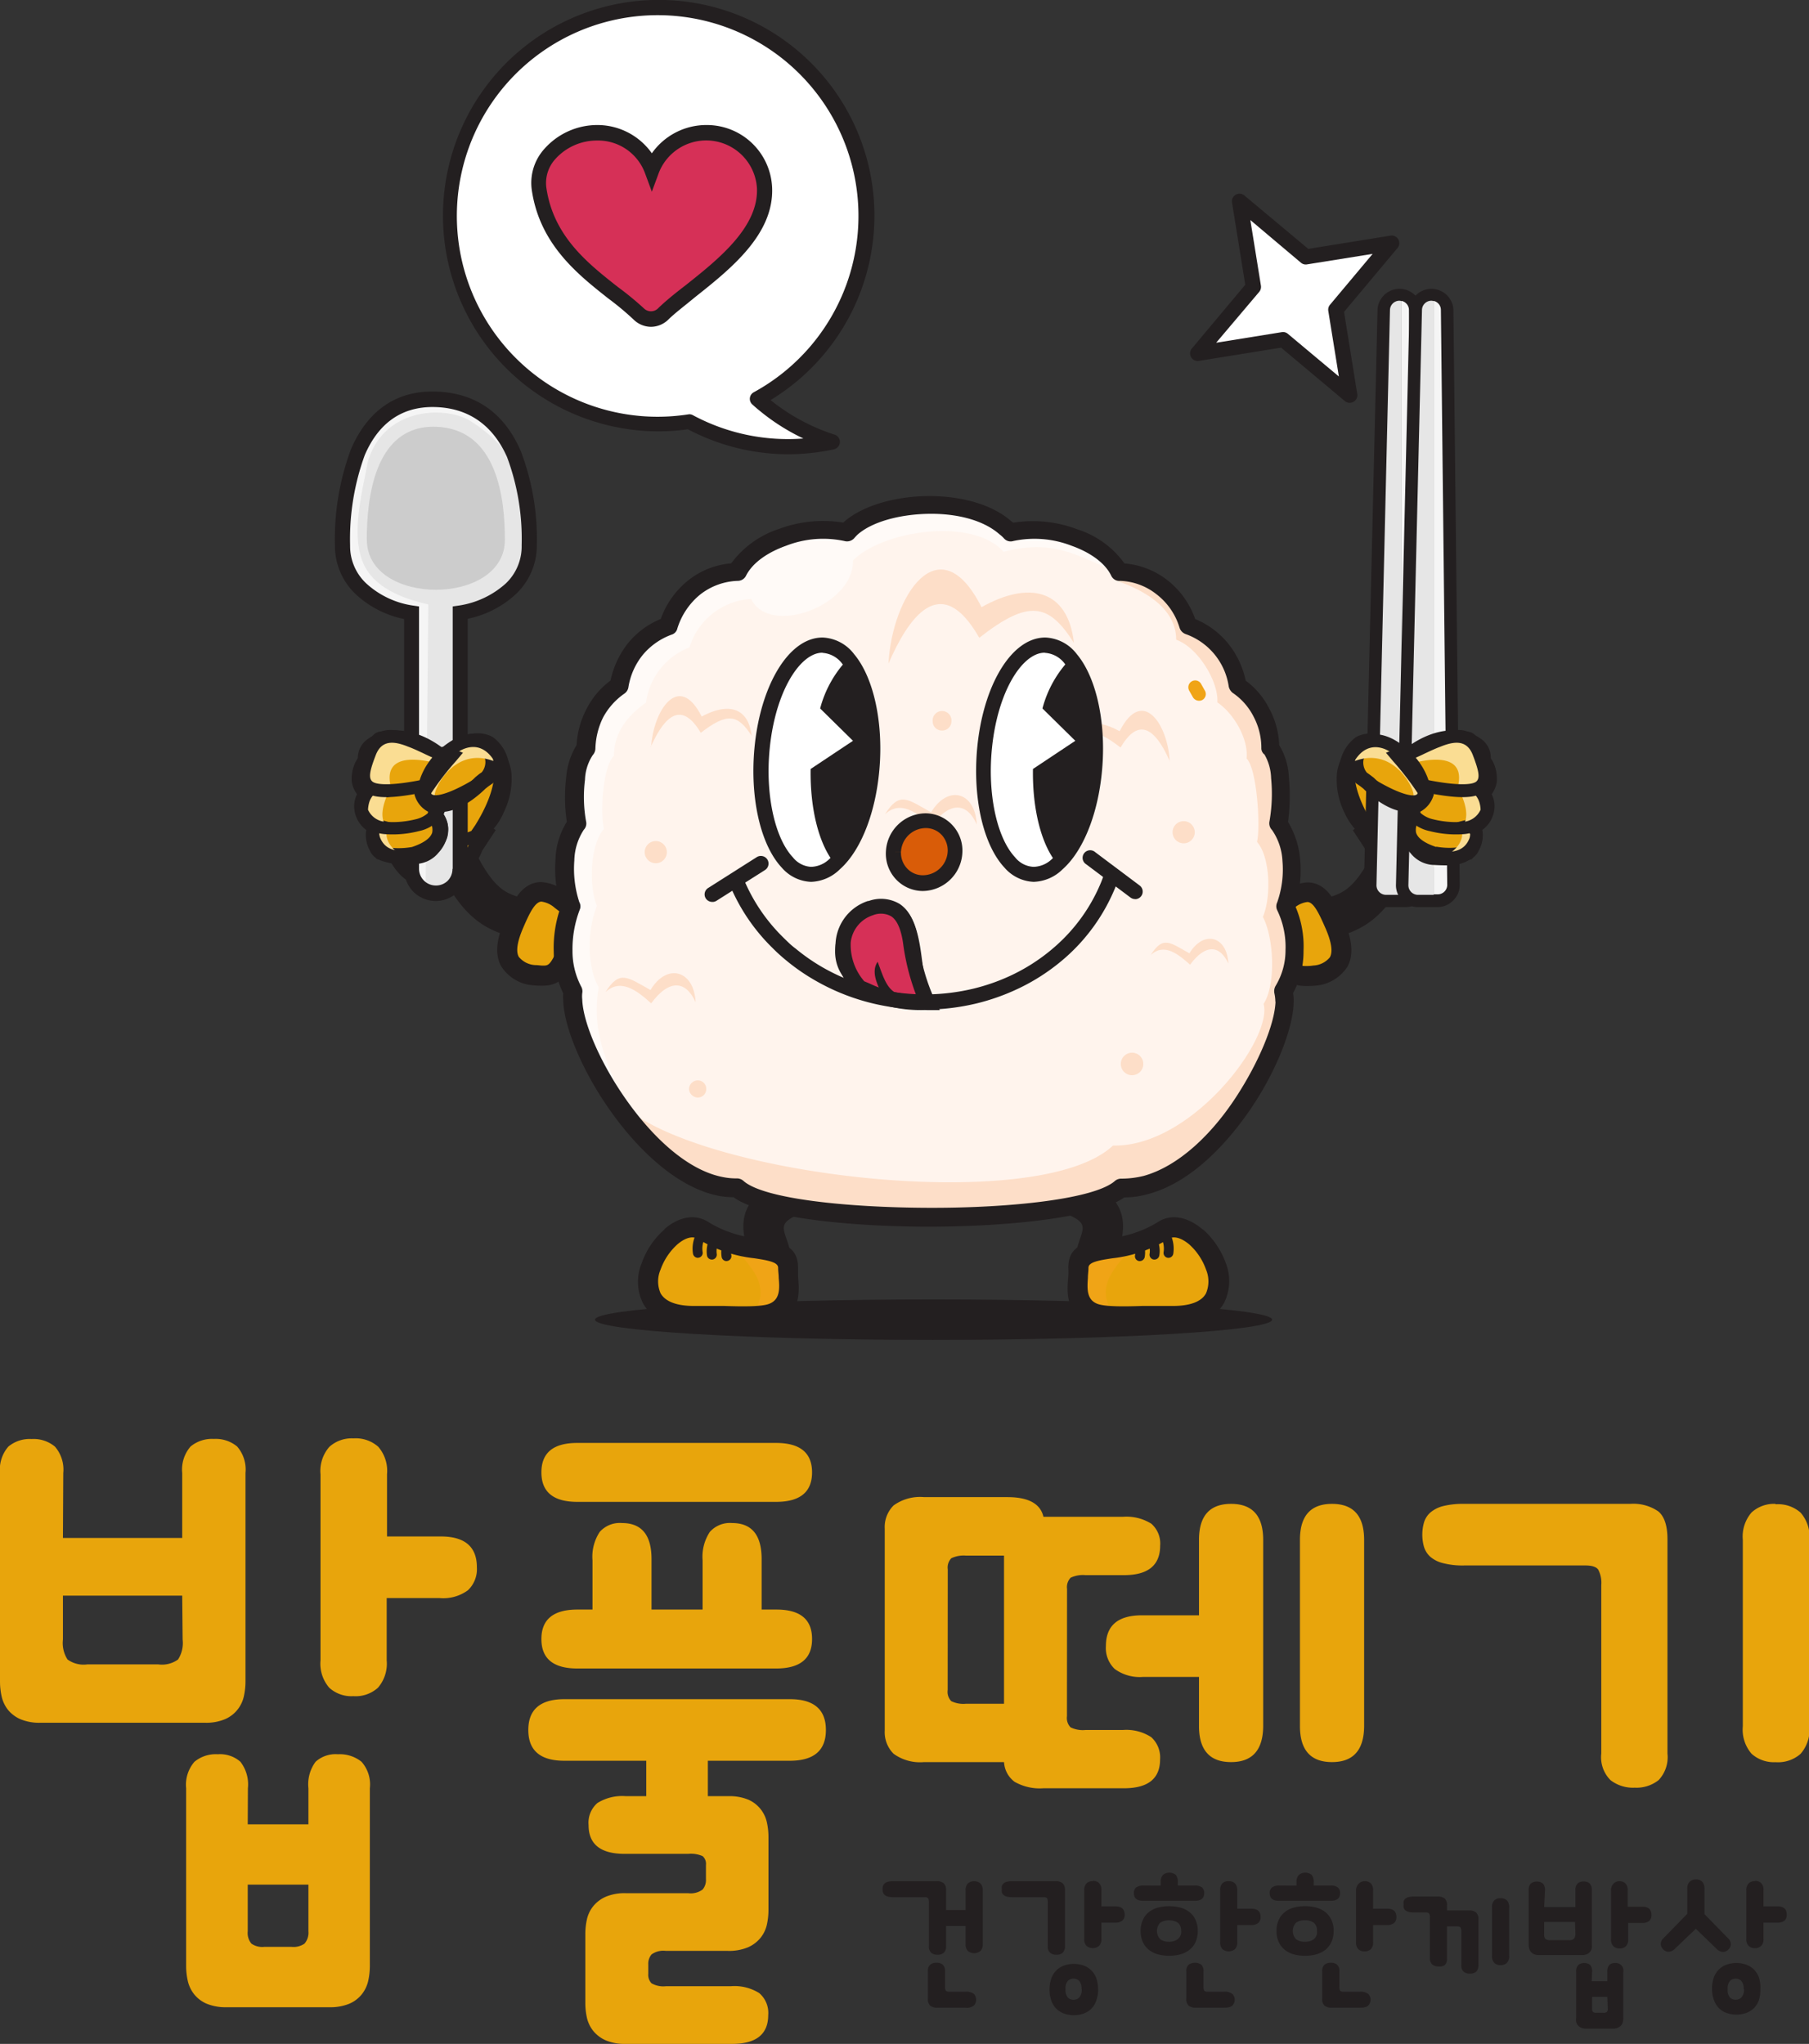 <svg xmlns="http://www.w3.org/2000/svg" viewBox="0 0 217.02 245.22"><rect x="0" y="0" width="217.02" height="245.22" fill="#333333" stroke="none"/><defs><style>.cls-1,.cls-9{fill:#231f20;}.cls-18,.cls-2{fill:#e8a50c;}.cls-10,.cls-11,.cls-12,.cls-13,.cls-14,.cls-2,.cls-5,.cls-6,.cls-7,.cls-8,.cls-9{fill-rule:evenodd;}.cls-3,.cls-6{fill:#e6e6e6;}.cls-4,.cls-7{fill:#f5f5f5;}.cls-5{fill:#fadd93;}.cls-8{fill:#ccc;}.cls-10{fill:#f0a416;}.cls-11{fill:#fff4ed;}.cls-12{fill:#fffaf7;}.cls-13{fill:#fddec8;}.cls-14,.cls-17{fill:#d63057;}.cls-15{fill:#fff;}.cls-16{fill:#d95c08;}</style></defs><g id="&#xB808;&#xC774;&#xC5B4;_2" data-name="&#xB808;&#xC774;&#xC5B4; 2"><g id="&#xB808;&#xC774;&#xC5B4;_1-2" data-name="&#xB808;&#xC774;&#xC5B4; 1"><path class="cls-1" d="M160.31,112.33a2.42,2.42,0,0,1-.73-4.72c1.38-.44,3-.94,5.22-5.5a2.41,2.41,0,1,1,4.32,2.15c-2.64,5.32-5.05,7-8.08,7.95A2.37,2.37,0,0,1,160.31,112.33Z"></path><path class="cls-2" d="M164,99.46s-4.87-7.12-.79-10.3c0,0,2.36-1.4,5,1.9,0,0,2.29-3,7.84-2.44.71.07,1,2.36,1.82,2.58,0,0,2.11,2.5-.43,4.26,0,0,2.47,2-1.18,3.9,0,0,1.47.67-.21,2.89l-1.79.43s-1.47,3-3.36,2.51c0,0-4.76.39-6.16-3.54l-1.21-1.87Z"></path><path class="cls-1" d="M171.32,106.15a2.72,2.72,0,0,1-.49-.05c-1.92.11-5.61-.59-6.9-4l-1.63-2.49.44-.33c-1.2-2-4-7.76-.13-10.8l.1-.06c.11-.07,2.67-1.52,5.55,1.37,1.15-1,3.67-2.44,7.88-2,.88.09,1.26,1,1.6,1.75a5,5,0,0,0,.44.87l.2,0,.19.22a4.47,4.47,0,0,1,1,3.16,3.3,3.3,0,0,1-.87,1.79,2.72,2.72,0,0,1,.44,1.77,3.27,3.27,0,0,1-1.53,2.27,2,2,0,0,1,.08.26,3.56,3.56,0,0,1-.93,2.94l-.19.26-1.71.41C174.19,104.66,172.9,106.15,171.32,106.15Zm-.34-1.88.15,0c.88.23,1.94-1.27,2.31-2l.19-.38,1.88-.45c.46-.69.45-1,.43-1.13a.24.24,0,0,0-.08-.15l-2-.68,2-.94c.91-.47,1.44-1,1.5-1.42s-.48-1-.49-1l-.89-.77,1-.67a1.7,1.7,0,0,0,.84-1.18,2.54,2.54,0,0,0-.48-1.6,3.46,3.46,0,0,1-1.22-1.74,5.43,5.43,0,0,0-.32-.68c-4.77-.39-6.74,2-6.82,2.11l-.71.88-.71-.87c-1.95-2.39-3.55-1.84-3.85-1.71-3.23,2.66,1,9,1.05,9l.48.72-.44.33.81,1.24,0,.1c1.14,3.22,5.06,3,5.22,2.94Z"></path><path class="cls-1" d="M168.65,108.83h-2.38a2.63,2.63,0,0,1-1.89-.8,2.6,2.6,0,0,1-.75-1.9l1.63-69a2.64,2.64,0,0,1,5.27,0l.76,69a2.64,2.64,0,0,1-.77,1.88A2.59,2.59,0,0,1,168.65,108.83Zm-2-3h1.64l-.52-47.6Z"></path><path class="cls-3" d="M167.89,36.08a1.14,1.14,0,0,0-1.14,1.11l-1.62,69a1.15,1.15,0,0,0,1.14,1.17h1.87V36.13A1,1,0,0,0,167.89,36.08Z"></path><path class="cls-4" d="M169.79,106.18l-.76-69a1.13,1.13,0,0,0-.89-1.08v71.2h.51A1.15,1.15,0,0,0,169.79,106.18Z"></path><path class="cls-1" d="M172.48,108.83H170.1a2.67,2.67,0,0,1-1.89-.8,2.59,2.59,0,0,1-.74-1.9l1.62-69a2.64,2.64,0,0,1,5.27,0l.76,69a2.59,2.59,0,0,1-.76,1.88A2.62,2.62,0,0,1,172.48,108.83Zm-2-3h1.65l-.53-47.6Z"></path><path class="cls-3" d="M171.73,36.08a1.13,1.13,0,0,0-1.14,1.11l-1.63,69a1.15,1.15,0,0,0,1.14,1.17H172V36.13A1.23,1.23,0,0,0,171.73,36.08Z"></path><path class="cls-4" d="M173.62,106.18l-.76-69a1.11,1.11,0,0,0-.88-1.08v71.2h.5A1.14,1.14,0,0,0,173.62,106.18Z"></path><path class="cls-2" d="M154.51,108c3.22-2.39,4.36,0,5.58,2.79s1.54,5.55-2.43,6.23c-2.25.25-2.79-.07-4-2.94s-2.4-3.64.86-6.08Z"></path><path class="cls-1" d="M156.72,118c-2.06,0-2.8-1-3.9-3.55-.17-.38-.34-.72-.5-1.06-1.12-2.28-1.59-3.69,1.65-6.1h0a4.22,4.22,0,0,1,3.6-1.07c1.73.47,2.6,2.47,3.36,4.23.64,1.48,1.39,3.63.47,5.34a4.65,4.65,0,0,1-3.59,2.14h-.05A10.26,10.26,0,0,1,156.72,118Zm-1.67-9.26c-2.18,1.64-2,2-1.1,3.85.16.34.35.72.53,1.14,1.11,2.6,1.34,2.59,3.05,2.4a3,3,0,0,0,2.27-1.21c.41-.76.23-2-.54-3.75-.57-1.33-1.28-3-2.16-3.2C156.61,107.83,155.92,108.1,155.05,108.74Z"></path><path class="cls-1" d="M156.65,118.3c-2.34,0-3.14-1.48-4.1-3.74l-.49-1c-1.15-2.36-1.61-4,1.73-6.47a5.23,5.23,0,0,1,3.05-1.22c2.41,0,3.49,2.49,4.35,4.5.67,1.53,1.45,3.77.47,5.59a5,5,0,0,1-3.8,2.29A10.28,10.28,0,0,1,156.65,118.3Zm.19-10.08a2.94,2.94,0,0,0-1.61.75c-2,1.49-1.92,1.65-1,3.5q.25.51.54,1.14c1,2.29,1.22,2.29,1.9,2.29.25,0,.54,0,.88-.06a2.71,2.71,0,0,0,2-1c.36-.67.18-1.85-.55-3.51S157.61,108.22,156.84,108.22Z"></path><path class="cls-2" d="M164.17,94s4.62,4.76,6.91,1.29c0,0-.15-3.65-6.34-6.08,0,0-3.61,1-1.43,4.15l.47.32Z"></path><path class="cls-1" d="M168.88,97.42c-2.45,0-4.9-2.36-5.32-2.8l-.33-.26-.57-.4-.1-.14a3.6,3.6,0,0,1-.68-3.36,4,4,0,0,1,2.63-2.18l.29-.08.28.11c6.66,2.62,6.9,6.72,6.9,6.9l0,.29-.16.24a3.5,3.5,0,0,1-2.62,1.66Zm-4.06-4.1c.67.68,2.72,2.42,4.23,2.27a1.56,1.56,0,0,0,1.07-.58c-.18-.79-1.09-3.1-5.4-4.88a2,2,0,0,0-1.14,1,1.92,1.92,0,0,0,.39,1.56l.38.27Z"></path><path class="cls-5" d="M169,96.49a2.53,2.53,0,0,0,2-1.25s-.15-3.65-6.34-6.08c0,0-2,.53-2.11,2.14,4.87-1.82,7.3,3.73,7,4.16s-1,.64-.6,1Z"></path><path class="cls-2" d="M167.78,90.7s3.26,3.75,3.3,4.54c0,0-.58,1.65-1.79,1.4l.25,1.21s-2.51,3,2.54,4.65c0,0,3.9.72,4.51-.85,0,0,.89-1.62,0-2.47a2.56,2.56,0,0,0,1.75-2.26s.11-1.64-1-1.86c0,0,2.47-1.18.53-3.86.68-1.72-3.57-4.69-8.83-.58l-.72-.14Z"></path><path class="cls-1" d="M173.92,103.58a12.65,12.65,0,0,1-2-.18l-.11,0c-2.06-.68-3.3-1.68-3.68-3a3.5,3.5,0,0,1,.45-2.72l-.45-2.19,1.35.28c.25,0,.49-.3.63-.56a34.06,34.06,0,0,0-3-3.9l-.84-1,2-.79.58.11c3.53-2.59,6.94-2.39,8.79-1A2.72,2.72,0,0,1,178.84,91a3.55,3.55,0,0,1,.59,2.82,3,3,0,0,1-.63,1.2,3.19,3.19,0,0,1,.48,2v0a3.54,3.54,0,0,1-1.45,2.55,3.78,3.78,0,0,1-.42,2.46C176.88,103.29,175.28,103.58,173.92,103.58Zm-1.62-2c1.58.28,3.27.13,3.44-.3l0-.11c.19-.35.44-1.14.19-1.39l-1.13-1.13,1.55-.39a1.67,1.67,0,0,0,1.07-1.45c0-.26-.06-.85-.3-.9l-2.74-.51,2.51-1.2h0a1.52,1.52,0,0,0,.73-.87,2.19,2.19,0,0,0-.53-1.64l-.29-.4.18-.47c0-.1-.07-.43-.52-.76-1-.76-3.61-1.35-6.91,1.24l0,0C171.94,94.28,172,95,172,95.2v.17l-.06.17a3.29,3.29,0,0,1-1.56,1.85l.14.71-.28.33a1.86,1.86,0,0,0-.36,1.46C170.07,100.56,170.91,101.16,172.3,101.62Z"></path><path class="cls-5" d="M173.44,102.65c1.18.07,2.79,0,3.15-1,0,0,.89-1.62,0-2.47a2.56,2.56,0,0,0,1.75-2.26s.11-1.64-1-1.86c0,0,2.47-1.18.53-3.86.68-1.72-3.57-4.69-8.83-.58l-.72-.14-.29.11.69.86.28.25s7.23-2.4,5.87,2.79c0,0,2,3.33.43,4.76.32.86.14,2.36-1.86,3.4Z"></path><path class="cls-1" d="M177.44,99a.79.79,0,0,0-1.07,0,.8.8,0,0,0,0,1.07h0s0,0,0,0a1.87,1.87,0,0,1-.07.47c-.68,1.82-2.36,1.75-4.3,1.65h-.07a2.25,2.25,0,0,1-1.53-.86,2.55,2.55,0,0,1-.58-.93,1.92,1.92,0,0,1-.18-.93,1.35,1.35,0,0,1,.47-1,.77.77,0,0,0,.07-1,.74.74,0,0,0-1.07-.07,2.88,2.88,0,0,0-1,2.08,4.23,4.23,0,0,0,1.15,2.93,3.7,3.7,0,0,0,2.61,1.36h.07c2.54.14,4.76.21,5.8-2.65a4,4,0,0,0,.14-1,1.8,1.8,0,0,0-.36-1Zm-1.1,1.07h0s0,0,0,0Z"></path><path class="cls-1" d="M168.28,91.52A24.8,24.8,0,0,0,171,90.37c.61-.28,1.22-.57,1.79-.78,1.68-.68,3.19-.86,3.9,1s.93,2.82.36,3.22-2.61.43-6.08-.29L170.65,95c3.93.82,6.15.86,7.26.07,1.32-.93,1.14-2.57.18-5-1.18-3-3.4-2.82-5.83-1.89-.61.25-1.26.57-1.9.85a20.32,20.32,0,0,1-2.54,1Z"></path><path class="cls-1" d="M177.73,94a.78.78,0,0,0-1.07.15.75.75,0,0,0,.18,1.07,2.53,2.53,0,0,1,.6.93,3.39,3.39,0,0,1,.18,1,2.5,2.5,0,0,1-2.18,1.46,11.5,11.5,0,0,1-3.54-.32,3.37,3.37,0,0,1-1.43-.71,2.73,2.73,0,0,1-.79-1.18.75.75,0,0,0-1-.47.71.71,0,0,0-.47.93,3.73,3.73,0,0,0,1.25,1.86,4.67,4.67,0,0,0,2.08,1,12.7,12.7,0,0,0,4,.36,3.92,3.92,0,0,0,3.43-2.47c0-.07,0-.11,0-.18a3.4,3.4,0,0,0-.25-1.9A3.57,3.57,0,0,0,177.73,94Z"></path><path class="cls-1" d="M170.68,92.09a9.25,9.25,0,0,0-3.54-3.4c-2.15-1.11-4.58-.89-6.26,2.4a5.22,5.22,0,0,0-.5,1.79,9,9,0,0,0,.89,4.58,8,8,0,0,0,2.24,2.93,8.21,8.21,0,0,1,.28-.88,2.35,2.35,0,0,1,.3-.64,6.86,6.86,0,0,1-1.46-2.06,7.79,7.79,0,0,1-.75-3.79,4.25,4.25,0,0,1,.36-1.25c1.14-2.29,2.79-2.47,4.22-1.75a7.58,7.58,0,0,1,2.9,2.86c.61,1,.93,1.93.68,2.36s-1.93.25-5.48-1.93a.74.74,0,0,0-1,.25.76.76,0,0,0,.25,1c4.47,2.79,6.76,2.68,7.51,1.43C171.9,95.1,171.54,93.56,170.68,92.09Z"></path><path class="cls-1" d="M61.47,112.33a2.42,2.42,0,0,0,.73-4.72c-1.39-.44-3-.94-5.22-5.5a2.42,2.42,0,1,0-4.33,2.15c2.64,5.32,5.05,7,8.09,7.95A2.33,2.33,0,0,0,61.47,112.33Z"></path><path class="cls-2" d="M57.82,99.46s4.86-7.12.79-10.3c0,0-2.36-1.4-5,1.9,0,0-2.29-3-7.83-2.44-.72.07-1,2.36-1.83,2.58,0,0-2.11,2.5.43,4.26,0,0-2.47,2,1.18,3.9,0,0-1.46.67.22,2.89l1.79.43s1.46,3,3.36,2.51c0,0,4.76.39,6.15-3.54l1.22-1.87Z"></path><path class="cls-1" d="M50.45,106.15c-1.58,0-2.87-1.49-3.54-2.68l-1.71-.41-.2-.26a3.51,3.51,0,0,1-.92-2.94,2,2,0,0,1,.08-.26,3.29,3.29,0,0,1-1.54-2.27,2.72,2.72,0,0,1,.44-1.77,3.35,3.35,0,0,1-.86-1.79,4.43,4.43,0,0,1,1-3.16l.18-.22.2,0a4.39,4.39,0,0,0,.44-.87c.34-.78.72-1.66,1.61-1.75a10.4,10.4,0,0,1,7.88,2c2.88-2.89,5.43-1.44,5.55-1.37l.1.06c3.89,3,1.06,8.76-.14,10.8l.45.33-1.63,2.49c-1.29,3.45-5,4.15-6.9,4A2.83,2.83,0,0,1,50.45,106.15Zm-4.18-4.7,1.87.45.19.38c.38.76,1.43,2.26,2.32,2l.15,0H51c.17,0,4.09.28,5.23-2.94l0-.1L57,100l-.44-.33.49-.72c0-.06,4.28-6.38,1-9-.26-.12-1.88-.71-3.84,1.71l-.73.89-.7-.91c-.07-.1-2-2.49-6.82-2.1a7.35,7.35,0,0,0-.32.68,3.5,3.5,0,0,1-1.21,1.74,2.56,2.56,0,0,0-.49,1.6,1.75,1.75,0,0,0,.85,1.18l1,.68-.93.77h0s-.54.48-.48,1,.58,1,1.49,1.42l1.94,1-2,.64a.4.4,0,0,0-.08.15C45.82,100.41,45.8,100.76,46.27,101.45Z"></path><path class="cls-1" d="M56.35,100.54a.76.76,0,0,1,.61-.86.77.77,0,0,1,.9.61,4.25,4.25,0,0,1-2.08,4.25,8.62,8.62,0,0,1-1.72.86,7.46,7.46,0,0,1-2.21.39,4.74,4.74,0,0,1-2.87-1,3.85,3.85,0,0,1-1.61-2.25.73.73,0,0,1,.58-.9.71.71,0,0,1,.89.57,2.51,2.51,0,0,0,1,1.36,3.14,3.14,0,0,0,1.86.68,6.58,6.58,0,0,0,1.82-.32,7.25,7.25,0,0,0,1.43-.71,2.73,2.73,0,0,0,1.36-2.72Z"></path><path class="cls-6" d="M55.21,73.52v30.7a3,3,0,0,1-2.94,2.94h0a2.94,2.94,0,0,1-2.89-2.94V73.52c-4.48-.82-8.27-3.5-8.27-8.08,0-6.19,1.18-17.82,11.2-17.5s11.16,11.31,11.16,17.5c0,4.58-3.79,7.26-8.26,8.08Z"></path><path class="cls-7" d="M51.06,106.87a2.91,2.91,0,0,1-1.68-2.65V73.52c-4.48-.82-8.27-3.5-8.27-8.08,0-6.19,1.18-17.82,11.2-17.5,6.19.18,7.66,2.54,10.27,9.23a16.68,16.68,0,0,0-6.51-6.87C53,48.73,46,49,44.12,55.42c-.68,3.68-1.86,8-.79,11.48.75,2.47,3,4.48,8.05,5.62Z"></path><path class="cls-2" d="M67.26,108c-3.21-2.39-4.36,0-5.58,2.79s-1.53,5.55,2.44,6.23c2.25.25,2.79-.07,4-2.94s2.4-3.64-.86-6.08Z"></path><path class="cls-1" d="M65.06,118a10.08,10.08,0,0,1-1-.07H64a4.63,4.63,0,0,1-3.58-2.14c-.93-1.71-.17-3.86.47-5.34.76-1.76,1.62-3.76,3.35-4.23,1.07-.29,2.25.07,3.61,1.07h0c3.23,2.41,2.76,3.82,1.65,6.1-.16.34-.33.68-.51,1.07C67.86,117,67.11,118,65.06,118Zm-.82-1.87c1.72.19,2,.2,3.05-2.39.19-.43.37-.81.54-1.15.91-1.88,1.08-2.21-1.11-3.85-.87-.64-1.56-.91-2-.77-.88.23-1.58,1.87-2.15,3.19-.78,1.78-1,3-.54,3.76A3,3,0,0,0,64.24,116.13Z"></path><path class="cls-1" d="M63.91,118.21a4.94,4.94,0,0,1-3.79-2.29c-1-1.82-.2-4.06.46-5.59.87-2,1.94-4.5,4.36-4.5a5.2,5.2,0,0,1,3,1.22c3.34,2.5,2.89,4.11,1.74,6.47-.16.32-.33.67-.49,1-1,2.26-1.76,3.74-4.1,3.74A10.43,10.43,0,0,1,63.91,118.21Zm-1.13-6.93c-.72,1.66-.91,2.84-.55,3.51a2.73,2.73,0,0,0,2,1c.33,0,.62.06.88.06.67,0,.92,0,1.9-2.29.18-.42.37-.8.54-1.14.9-1.85,1-2-1-3.5a3,3,0,0,0-1.61-.75C64.16,108.22,63.5,109.61,62.78,111.28Z"></path><path class="cls-1" d="M56.1,74.24a12,12,0,0,0,5.83-3,8,8,0,0,0,2.47-5.83,29.5,29.5,0,0,0-1.93-11.31c-1.68-3.86-4.72-6.94-10.16-7.12S43.79,50,42.11,53.88a30.93,30.93,0,0,0-1.93,11.56,8,8,0,0,0,2.47,5.83,12.06,12.06,0,0,0,5.83,3v30a3.92,3.92,0,0,0,1.11,2.72,3.82,3.82,0,0,0,2.68,1.11h0A3.83,3.83,0,0,0,55,106.94a3.92,3.92,0,0,0,1.11-2.72v-30Zm-1.82,30a2,2,0,0,1-.57,1.43,2,2,0,0,1-1.44.57h0a2,2,0,0,1-1.39-.57,2,2,0,0,1-.61-1.43h0l0-31.48-.75-.11A10.56,10.56,0,0,1,43.94,70,6.13,6.13,0,0,1,42,65.44,29.46,29.46,0,0,1,43.76,54.6c1.43-3.33,4-5.91,8.51-5.76s7.12,2.75,8.56,6a28.1,28.1,0,0,1,1.75,10.59A6.11,6.11,0,0,1,60.68,70a10.78,10.78,0,0,1-5.62,2.65l-.75.11,0,31.48Z"></path><path class="cls-8" d="M44,64.76c0-4.8.86-13.81,8.3-13.56S60.57,60,60.57,64.76c0,8-16.56,8-16.56,0Z"></path><path class="cls-2" d="M57.61,94S53,98.71,50.7,95.24c0,0,.14-3.65,6.33-6.08,0,0,3.62,1,1.43,4.15l-.46.32Z"></path><path class="cls-1" d="M52.9,97.42l-.34,0a3.48,3.48,0,0,1-2.62-1.66l-.16-.24v-.29c0-.18.25-4.28,6.91-6.9L57,88.2l.29.08a4.06,4.06,0,0,1,2.63,2.18,3.58,3.58,0,0,1-.69,3.36l-.09.14-.57.4-.33.26C57.79,95.06,55.35,97.42,52.9,97.42ZM51.65,95a1.58,1.58,0,0,0,1.07.58c1.52.14,3.57-1.59,4.24-2.27l.07-.07.45-.37.32-.22a1.93,1.93,0,0,0,.4-1.56,2,2,0,0,0-1.14-1C52.76,91.91,51.85,94.21,51.65,95Z"></path><path class="cls-5" d="M52.74,96.49a2.51,2.51,0,0,1-2-1.25s.14-3.65,6.33-6.08c0,0,2,.53,2.11,2.14-4.86-1.82-7.29,3.73-7,4.16s1,.64.61,1Z"></path><path class="cls-2" d="M54,90.7s-3.25,3.75-3.29,4.54c0,0,.57,1.65,1.79,1.4l-.25,1.21s2.5,3-2.54,4.65c0,0-3.9.72-4.51-.85,0,0-.89-1.62,0-2.47a2.57,2.57,0,0,1-1.75-2.26s-.11-1.64,1-1.86c0,0-2.47-1.18-.54-3.86-.68-1.72,3.58-4.69,8.84-.58l.71-.14Z"></path><path class="cls-1" d="M47.86,103.58c-1.36,0-3-.29-3.49-1.54a3.78,3.78,0,0,1-.43-2.46A3.56,3.56,0,0,1,42.5,97v0A3.19,3.19,0,0,1,43,95a3,3,0,0,1-.63-1.2A3.63,3.63,0,0,1,42.93,91a2.74,2.74,0,0,1,1.25-2.37c1.85-1.38,5.25-1.58,8.78,1l.58-.11,2,.79-.84,1a32.92,32.92,0,0,0-3,3.9c.14.26.38.61.63.56l1.34-.28-.44,2.19a3.5,3.5,0,0,1,.44,2.72c-.38,1.31-1.61,2.31-3.67,3l-.12,0A12.36,12.36,0,0,1,47.86,103.58Zm-3.55-6.73a1.65,1.65,0,0,0,1.08,1.45l1.55.4L45.8,99.82c-.26.25,0,1,.19,1.39l0,.11c.16.43,1.85.58,3.44.3,1.38-.46,2.22-1.06,2.42-1.73a1.82,1.82,0,0,0-.36-1.46l-.27-.34.14-.7a3.28,3.28,0,0,1-1.57-1.85l-.06-.17V95.2c0-.24,0-.92,2.44-3.82l0,0c-3.31-2.59-5.9-2-6.91-1.24-.45.33-.56.66-.52.76l.18.47-.29.4a2.23,2.23,0,0,0-.54,1.65,1.61,1.61,0,0,0,.73.86l2.51,1.2L44.61,96C44.37,96,44.3,96.58,44.31,96.85Z"></path><path class="cls-5" d="M48.34,102.65c-1.18.07-2.79,0-3.15-1,0,0-.89-1.62,0-2.47a2.57,2.57,0,0,1-1.75-2.26s-.11-1.64,1-1.86c0,0-2.47-1.18-.54-3.86-.68-1.72,3.58-4.69,8.84-.58l.71-.14.29.11-.68.86-.29.25s-7.22-2.4-5.86,2.79c0,0-2,3.33-.43,4.76-.32.86-.14,2.36,1.86,3.4Z"></path><path class="cls-1" d="M44.33,99a2,2,0,0,0-.36,1,4,4,0,0,0,.15,1c1,2.86,3.25,2.79,5.79,2.65H50a3.7,3.7,0,0,0,2.62-1.36,4.28,4.28,0,0,0,1.14-2.93,2.87,2.87,0,0,0-1-2.08.74.74,0,0,0-1.07.07.77.77,0,0,0,.07,1,1.34,1.34,0,0,1,.46,1,1.72,1.72,0,0,1-.18.93,2.52,2.52,0,0,1-.57.93,2.29,2.29,0,0,1-1.54.86h-.07c-1.93.1-3.61.17-4.29-1.65a1.5,1.5,0,0,1-.07-.47s0,0,0,0h0a.81.81,0,0,0,0-1.07.79.79,0,0,0-1.07,0ZM45.44,100s-.07,0,0,0Z"></path><path class="cls-1" d="M53.49,91.52a25.65,25.65,0,0,1-2.72-1.15c-.61-.28-1.21-.57-1.79-.78-1.68-.68-3.18-.86-3.9,1s-.93,2.82-.35,3.22,2.61.43,6.08-.29L51.13,95c-3.94.82-6.16.86-7.26.07-1.33-.93-1.15-2.57-.18-5,1.18-3,3.4-2.82,5.83-1.89.61.25,1.25.57,1.9.85a19.15,19.15,0,0,0,2.54,1Z"></path><path class="cls-1" d="M44.05,94a.78.78,0,0,1,1.07.15.75.75,0,0,1-.18,1.07,2.53,2.53,0,0,0-.61.93,3.72,3.72,0,0,0-.18,1,2.5,2.5,0,0,0,2.19,1.46,11.52,11.52,0,0,0,3.54-.32,3.37,3.37,0,0,0,1.43-.71,2.63,2.63,0,0,0,.78-1.18.77.77,0,0,1,1-.47.72.72,0,0,1,.47.93,3.81,3.81,0,0,1-1.26,1.86,4.59,4.59,0,0,1-2.07,1,12.7,12.7,0,0,1-4,.36,3.93,3.93,0,0,1-3.44-2.47c0-.07,0-.11,0-.18a3.4,3.4,0,0,1,.26-1.9A3.57,3.57,0,0,1,44.05,94Z"></path><path class="cls-1" d="M55.6,101.5a.75.75,0,0,1-.14-1.5,3.58,3.58,0,0,0,1.18-.36,5.91,5.91,0,0,0,2.5-2.83A7.68,7.68,0,0,0,59.89,93a4.25,4.25,0,0,0-.35-1.25c-1.15-2.29-2.79-2.47-4.22-1.75a7.58,7.58,0,0,0-2.9,2.86c-.61,1-.93,1.93-.68,2.36s1.93.25,5.47-1.93a.75.75,0,0,1,1,.25.77.77,0,0,1-.25,1c-4.47,2.79-6.76,2.68-7.52,1.43-.6-.93-.24-2.47.61-3.94a9.28,9.28,0,0,1,3.55-3.4c2.14-1.11,4.58-.89,6.26,2.4a5.22,5.22,0,0,1,.5,1.79,9,9,0,0,1-.9,4.58A7.34,7.34,0,0,1,57.32,101a5.59,5.59,0,0,1-1.72.5Z"></path><path class="cls-9" d="M112,160.76c22.36,0,40.61-1.11,40.61-2.43S134.31,155.9,112,155.9,71.38,157,71.38,158.33s18.21,2.43,40.57,2.43Z"></path><path class="cls-1" d="M132.06,156.27a2.39,2.39,0,0,1-1.9-.92c-2-2.54-1.13-5.14-.6-6.7.6-1.76.76-2.24-3.25-3.6a2.41,2.41,0,0,1,1.55-4.57c7.54,2.56,7.47,6.19,6.27,9.72-.51,1.52-.49,1.77-.18,2.16a2.42,2.42,0,0,1-1.89,3.91Z"></path><path class="cls-2" d="M139.46,147.7c4.37-3,12.24,10.49.83,10.16-2.87-.07-7.34.36-9.06-.32-2.68-1-1.86-3.5-1.86-5.44,0-3.18,5.73-1.39,10.09-4.4Z"></path><path class="cls-1" d="M134.88,158.84a12.12,12.12,0,0,1-4-.45c-2.81-1-2.62-3.56-2.49-5.22,0-.38.05-.74.05-1.07,0-2.49,2.37-2.87,4.67-3.24A13.76,13.76,0,0,0,139,147h0c1.38-1,3.14-.77,4.81.51,2.24,1.72,4.05,5.29,3.07,8.06-.55,1.55-2.14,3.37-6.57,3.24-.85,0-1.86,0-2.92,0C136.49,158.82,135.67,158.84,134.88,158.84Zm6-10.66a1.56,1.56,0,0,0-.88.27h0a15.26,15.26,0,0,1-6.57,2.2c-2.46.4-3.13.63-3.13,1.45,0,.4,0,.81-.06,1.2-.14,1.8-.14,2.84,1.33,3.39,1,.41,3.54.35,5.74.29,1.09,0,2.11,0,3,0,1.84.06,4.17-.25,4.81-2s-.76-4.69-2.47-6A3.21,3.21,0,0,0,140.86,148.18Z"></path><path class="cls-10" d="M133.84,157.93c-1.89,0-1.64,0-2.61-.39-2.68-1-1.86-3.5-1.86-5.44,0-2.36,3.19-2,6.58-2.86h0c-.71,1.75-5.47,4.69-2.11,8.69Z"></path><path class="cls-1" d="M140.14,148.67c.68-.47,1.65-.11,2.54.64a7.33,7.33,0,0,1,2,3,3.67,3.67,0,0,1,0,2.86h0c-.5.94-1.83,1.58-4.37,1.51-.93,0-2,0-3.15,0-2.22.08-4.58.11-5.51-.25-1.32-.5-1.22-1.86-1.14-3.11,0-.39.07-.82.07-1.22,0-.68,1.25-.89,2.9-1.14a15.93,15.93,0,0,0,6.65-2.29Zm4.12-1.18c-1.69-1.43-3.73-2-5.48-.79a13.65,13.65,0,0,1-5.69,1.86c-2.82.47-4.93.79-4.93,3.54a9,9,0,0,1,0,1c-.18,2.11-.36,4.37,2.68,5.55,1.4.53,4,.46,6.44.43,1.08,0,2.11-.08,3,0,3.61.11,5.65-1.07,6.58-2.79h0a5.9,5.9,0,0,0,.18-4.79,9.93,9.93,0,0,0-2.72-4Z"></path><path class="cls-1" d="M140.18,150.91h-.06a.59.59,0,0,1-.53-.65,2.82,2.82,0,0,0-.52-2.14.59.59,0,0,1,.85-.82,4,4,0,0,1,.84,3.09A.59.59,0,0,1,140.18,150.91Z"></path><path class="cls-1" d="M138.5,151.12h-.08a.59.59,0,0,1-.51-.66,2.12,2.12,0,0,0-.36-1.61.6.6,0,0,1,.06-.83.58.58,0,0,1,.82.05,3.25,3.25,0,0,1,.65,2.55A.59.59,0,0,1,138.5,151.12Z"></path><path class="cls-1" d="M136.74,151.3h-.08a.58.58,0,0,1-.5-.66,2.25,2.25,0,0,0-.34-1.63.6.6,0,0,1,.09-.83.59.59,0,0,1,.82.09,3.37,3.37,0,0,1,.6,2.53A.6.6,0,0,1,136.74,151.3Z"></path><path class="cls-1" d="M91.88,156.27a2.38,2.38,0,0,1-1.49-.51,2.42,2.42,0,0,1-.42-3.39c.31-.39.33-.64-.19-2.16-1.2-3.54-1.27-7.17,6.26-9.73a2.41,2.41,0,1,1,1.55,4.57c-4,1.36-3.84,1.84-3.23,3.61.52,1.55,1.4,4.14-.58,6.68A2.42,2.42,0,0,1,91.88,156.27Z"></path><path class="cls-2" d="M84.43,147.7c-4.32-3-12.23,10.49-.82,10.16,2.86-.07,7.34.36,9-.32,2.69-1,1.86-3.5,1.86-5.44,0-3.18-5.72-1.39-10.09-4.4Z"></path><path class="cls-1" d="M89,158.84c-.78,0-1.61,0-2.46,0-1.07,0-2.07-.05-2.93,0-4.42.13-6-1.69-6.55-3.24-1-2.78.84-6.35,3.09-8.07,1.67-1.27,3.41-1.46,4.78-.5a13.71,13.71,0,0,0,5.82,1.9c2.29.37,4.66.75,4.66,3.24,0,.33,0,.69.06,1.07.12,1.66.31,4.17-2.51,5.22A12,12,0,0,1,89,158.84ZM84.35,157l2.25,0c2.21.06,4.71.12,5.73-.28,1.49-.56,1.48-1.6,1.35-3.4,0-.39-.06-.8-.06-1.2,0-.82-.67-1-3.14-1.45a15.22,15.22,0,0,1-6.56-2.2h0c-.94-.65-2.06,0-2.65.45-1.72,1.32-3.16,4.11-2.48,6s2.95,2.09,4.8,2Z"></path><path class="cls-10" d="M90.05,157.93c1.9,0,1.68,0,2.61-.39,2.69-1,1.86-3.5,1.86-5.44,0-2.36-3.14-2-6.58-2.86h0c.72,1.75,5.48,4.69,2.11,8.69Z"></path><path class="cls-1" d="M83.75,148.67c-.67-.47-1.64-.11-2.5.64a7.39,7.39,0,0,0-2,3,3.58,3.58,0,0,0,0,2.86h0c.54.94,1.86,1.58,4.4,1.51.93,0,2,0,3.11,0,2.22.08,4.58.11,5.51-.25,1.33-.5,1.26-1.86,1.15-3.11,0-.39-.07-.82-.07-1.22,0-.68-1.25-.89-2.87-1.14a15.94,15.94,0,0,1-6.69-2.29Zm-4.07-1.18c1.64-1.43,3.68-2,5.43-.79a13.7,13.7,0,0,0,5.69,1.86c2.83.47,4.94.79,4.94,3.54,0,.36,0,.68,0,1,.17,2.11.35,4.37-2.65,5.55-1.43.53-4,.46-6.44.43-1.11,0-2.15-.08-3,0C80,159.19,78,158,77.1,156.29h0A5.86,5.86,0,0,1,77,151.5a9.55,9.55,0,0,1,2.72-4Z"></path><path class="cls-1" d="M83.72,150.91a.6.6,0,0,1-.59-.53,3.86,3.86,0,0,1,.89-3.09.59.59,0,0,1,.83,0,.59.59,0,0,1,0,.83,2.66,2.66,0,0,0-.55,2.13.59.59,0,0,1-.53.65Z"></path><path class="cls-1" d="M85.4,151.12a.59.59,0,0,1-.59-.53,3.5,3.5,0,0,1,.64-2.52.59.59,0,0,1,.9.76,2.35,2.35,0,0,0-.36,1.64.6.6,0,0,1-.53.65Z"></path><path class="cls-1" d="M87.15,151.3a.59.59,0,0,1-.58-.51,3.44,3.44,0,0,1,.59-2.53.59.59,0,0,1,.92.74,2.24,2.24,0,0,0-.34,1.63.59.59,0,0,1-.51.66Z"></path><path class="cls-11" d="M153.94,119c1.33,4.92-8.4,23.82-19.51,23.52-5.19,4.7-40.88,4.7-46.09,0-10.19.27-20.62-18-19.64-23.52-1.66-3-1.41-7.36-.22-10.27-1.09-2.63-1.17-7.77.68-9.89-.52-2.14-.35-7.6,1.11-9a9.33,9.33,0,0,1,4-7.56,9.22,9.22,0,0,1,5.92-7.19,9,9,0,0,1,8.26-6.47c1.87-3.83,9-5.92,13.06-4.7,3.64-4.13,15.46-4.72,19.67,0,4-1.22,11.19.87,13.07,4.7a9,9,0,0,1,8.25,6.47,9.29,9.29,0,0,1,6,7.19,9.41,9.41,0,0,1,3.91,7.56c1.49,1.41,1.44,6.87.92,9,2,2.23,2,7.17.87,9.89,1.52,2.91,1.58,7.47-.21,10.27Z"></path><path class="cls-12" d="M75.41,134.35C71,128.83,68.18,122,68.7,119c-1.66-3-1.41-7.36-.22-10.27-1.09-2.63-1.17-7.77.68-9.89-.52-2.14-.35-7.6,1.11-9a9.33,9.33,0,0,1,4-7.56,9.22,9.22,0,0,1,5.92-7.19,9,9,0,0,1,8.26-6.47c1.87-3.83,9-5.92,13.06-4.7,3.64-4.13,15.46-4.72,19.67,0,3.75-1.11,10.7,1.36,13.07,4.7-4.6-1.46-7.2-4.13-13.86-2.42-3.8-4.29-15-2.47-18.28,1.28-3.67-1.09-10,.82-11.71,4.37a8.21,8.21,0,0,0-7.68,5.82,8.27,8.27,0,0,0-5.22,6.62c-2.14,1.53-3.83,3.51-3.85,6.39-1.34,1.3-1.66,6.79-1.2,8.77-1.68,1.93-1.82,6.87-.84,9.24-1.09,2.66-1.31,7.06.22,9.78-1.2,6.54,2.3,11,3.61,15.89Z"></path><path class="cls-13" d="M153.94,119c1.33,4.92-8.4,23.82-19.51,23.52-5.19,4.7-40.88,4.7-46.09,0a7.89,7.89,0,0,1-1.06-.05c1.49.05-6,.7-13-10.27,8.5,8.77,50.2,13.77,59.24,5.24,9.4.22,19.21-12.79,18.07-17,1.52-2.36,1.22-8-.09-10.43,1-2.31.93-7.14-.7-9,.43-1.82,0-8.8-1.25-10,.24-2.34-1.52-5.4-3.51-6.74.17-2.49-2.33-6.6-4.94-7.52,0-4.32-5-6.36-7.42-7.17.06.08.52-1.06.58-1a9,9,0,0,1,8.25,6.47,9.29,9.29,0,0,1,6,7.19,9.41,9.41,0,0,1,3.91,7.56c1.49,1.41,1.44,6.87.92,9,2,2.23,2,7.17.87,9.89,1.52,2.91,1.58,7.47-.21,10.27Z"></path><path class="cls-13" d="M78.07,89.61c1.28-2.88,3.4-6.09,6-1.69,3.2-2.47,4.45-2.22,6.11.38-.41-3.53-2.93-4-6-2.33-2.75-5.46-5.82-.68-6.06,3.64Z"></path><path class="cls-13" d="M147.36,115.6c-1-2.2-2.71-2.41-4.59.14-1.38-1.22-3.1-2.69-4.73-1.14,1.47-2.36,2.29-1.55,4.65-.22,1.68-2.8,4.51-2.12,4.67,1.22Z"></path><path class="cls-13" d="M83.45,120.25c-1.14-2.58-3.15-2.85-5.33.13-1.6-1.44-3.61-3.09-5.48-1.35,1.71-2.72,2.66-1.77,5.4-.25,1.93-3.26,5.22-2.44,5.41,1.47Z"></path><path class="cls-13" d="M106.59,79.61c2.31-5.32,6.22-11.3,10.89-3.09,5.92-4.62,8.31-4.19,11.36.62-.74-6.49-5.44-7.47-11.09-4.29-5.08-10.08-10.75-1.28-11.16,6.76Z"></path><path class="cls-13" d="M140.35,91.37c-1.25-2.87-3.36-6.08-5.92-1.68-3.2-2.5-4.45-2.25-6.11.33.38-3.48,2.93-4,6-2.29,2.77-5.46,5.84-.7,6,3.64Z"></path><path class="cls-13" d="M142,101.18a1.33,1.33,0,1,0,0-2.66,1.33,1.33,0,0,0,0,2.66Z"></path><path class="cls-13" d="M135.79,129a1.35,1.35,0,1,0-1.33-1.36,1.34,1.34,0,0,0,1.33,1.36Z"></path><path class="cls-13" d="M78.67,103.57a1.33,1.33,0,1,0-1.33-1.33,1.34,1.34,0,0,0,1.33,1.33Z"></path><path class="cls-12" d="M102.33,67.36c0,5.33-10,9-12.2,4.54s12.14-8,12.2-4.54Z"></path><path class="cls-13" d="M83.72,131.68a1,1,0,0,0,1-1,1,1,0,0,0-1-1.06,1.06,1.06,0,0,0-1.06,1.06,1.08,1.08,0,0,0,1.06,1Z"></path><path class="cls-9" d="M153,120.19a4.87,4.87,0,0,0-.11-1,1.28,1.28,0,0,1,.13-.89,8.24,8.24,0,0,0,1.2-4.32,10.1,10.1,0,0,0-1-4.78,1.08,1.08,0,0,1,0-.93,11.84,11.84,0,0,0,.63-5,7.1,7.1,0,0,0-1.25-3.69,1.15,1.15,0,0,1-.3-1.06,19.28,19.28,0,0,0,.19-5.16,6,6,0,0,0-.79-2.83.94.94,0,0,1-.38-.78,8,8,0,0,0-.92-3.75,7.56,7.56,0,0,0-2.53-2.88,1.35,1.35,0,0,1-.46-.74,7.89,7.89,0,0,0-5.16-6.3,1.19,1.19,0,0,1-.74-.76,7.94,7.94,0,0,0-2.74-4,7.43,7.43,0,0,0-4.4-1.63,1.06,1.06,0,0,1-1.06-.62c-.76-1.58-2.61-2.83-4.75-3.59a12.28,12.28,0,0,0-7-.57,1.06,1.06,0,0,1-1.12-.32,3.72,3.72,0,0,0-.54-.49c-2-1.77-5.32-2.53-8.66-2.45s-6.63.95-8.37,2.5a5.89,5.89,0,0,0-.41.44,1.16,1.16,0,0,1-1.16.32,12.23,12.23,0,0,0-7,.57c-2.14.76-4,2-4.8,3.59a1.11,1.11,0,0,1-1,.62A7.69,7.69,0,0,0,84,71.33a8.49,8.49,0,0,0-2.74,4.07,1,1,0,0,1-.68.74,8.14,8.14,0,0,0-3.45,2.41,8.23,8.23,0,0,0-1.74,3.89,1.13,1.13,0,0,1-.46.76,8.23,8.23,0,0,0-2.58,2.88,9,9,0,0,0-.92,3.69,1.24,1.24,0,0,1-.33.84,5.71,5.71,0,0,0-.92,2.94,16.55,16.55,0,0,0,.13,5,1.09,1.09,0,0,1-.27,1,7,7,0,0,0-1.14,3.69,12.87,12.87,0,0,0,.6,5,1,1,0,0,1,.05.9,13.24,13.24,0,0,0-.87,4.94,9.11,9.11,0,0,0,1.06,4.32,1.15,1.15,0,0,1,.11.76,3.22,3.22,0,0,0,0,.73c.08,2.8,2.2,7.74,5.4,12.23s7.36,8.36,11.57,9.12a7.78,7.78,0,0,0,1.61.14,1.18,1.18,0,0,1,.76.3c2.39,2.14,12.3,3.2,22.27,3.23s19.91-1.09,22.3-3.23a1.17,1.17,0,0,1,.79-.27,11.13,11.13,0,0,0,2.66-.33c4.21-1.17,8.15-5,11-9.34s4.73-8.94,4.81-11.58Zm2.14-1a5.77,5.77,0,0,1,.06,1.06c-.06,3-2,8.15-5.16,12.79s-7.47,8.94-12.31,10.22a10.22,10.22,0,0,1-2.85.4c-3.29,2.34-13.42,3.51-23.47,3.51S91.22,146,88,143.64a11.48,11.48,0,0,1-1.65-.14c-4.86-.9-9.54-5.22-13-10.05s-5.73-10.3-5.78-13.47a3.48,3.48,0,0,1,0-.79,11.75,11.75,0,0,1-1.14-5,14.53,14.53,0,0,1,.87-5.46,14.66,14.66,0,0,1-.66-5.59A9,9,0,0,1,68,98.6a20,20,0,0,1-.08-5.3,8.8,8.8,0,0,1,1.25-3.91,10.51,10.51,0,0,1,1.2-4.34,9.69,9.69,0,0,1,2.87-3.4,11,11,0,0,1,2.12-4.51,10,10,0,0,1,3.91-2.88,10.33,10.33,0,0,1,3.35-4.67,9.49,9.49,0,0,1,5.1-2,11.57,11.57,0,0,1,5.73-4.13,15.15,15.15,0,0,1,7.72-.76l.11-.11c2.17-1.9,6-3,9.83-3.07s7.77.87,10.19,3l.24.19a15.08,15.08,0,0,1,7.69.79,11.13,11.13,0,0,1,5.67,4.1,9.62,9.62,0,0,1,5.14,2,10.17,10.17,0,0,1,3.34,4.67,10,10,0,0,1,3.91,2.88,10.51,10.51,0,0,1,2.15,4.51,9.43,9.43,0,0,1,2.85,3.4,9.91,9.91,0,0,1,1.17,4.34,8,8,0,0,1,1.16,3.83,23.64,23.64,0,0,1-.1,5.38,10.45,10.45,0,0,1,1.46,4.59,14.16,14.16,0,0,1-.6,5.49,12.05,12.05,0,0,1,1,5.38,10.52,10.52,0,0,1-1.28,5.13Z"></path><path class="cls-13" d="M117.18,98.93c-1.11-2.61-3.2-2.88-5.43.16-1.63-1.5-3.67-3.18-5.59-1.39,1.76-2.79,2.71-1.82,5.54-.24,2-3.34,5.29-2.5,5.48,1.47Z"></path><path class="cls-13" d="M113,87.65a1.11,1.11,0,0,0,1.14-1.11,1.13,1.13,0,1,0-2.25,0A1.1,1.1,0,0,0,113,87.65Z"></path><path class="cls-14" d="M103.35,118.58c-1-.28-4.95-7.17,1.11-9.63,2.59-.74,4.31.36,4.84,4.34a24.4,24.4,0,0,0,2,7,15.94,15.94,0,0,1-8-1.69Z"></path><path class="cls-1" d="M110.93,121.18a16.14,16.14,0,0,1-7.31-1.5l-.59-.25c-1.12-.41-2.62-3-2.78-5.49a5.66,5.66,0,0,1,3.87-5.84l.09,0a4.36,4.36,0,0,1,3.7.34c1.22.8,2,2.36,2.29,4.76a24,24,0,0,0,1.91,6.7l.64,1.29-1.44,0Zm-7.25-3.45h0l.64.27a13.65,13.65,0,0,0,5.57,1.34,27.32,27.32,0,0,1-1.52-5.95c-.23-1.81-.73-3-1.48-3.47a2.56,2.56,0,0,0-2.15-.12,3.87,3.87,0,0,0-2.68,3.25A6.67,6.67,0,0,0,103.68,117.73Z"></path><path class="cls-1" d="M105.54,108c6.59-.15,4,10.31,6.59,12-16.81,1.69-12.78-11.82-6.59-12Zm-1.48,10.41c.8.43,1.57.86,1.51.46s-1.2-2.16-.28-3.48c.8,2.16,1.2,3.63,2.9,4a5.43,5.43,0,0,0,1.94.19c-1-2.34-.65-10.78-4.5-10.28-4.92.06-5.08,7.78-1.57,9.08Z"></path><path class="cls-10" d="M143,81.73h0a.81.81,0,0,1,1.09.32l.45.8A.81.81,0,0,1,144.2,84h0a.86.86,0,0,1-1.09-.35l-.45-.8a.82.82,0,0,1,.29-1.09Z"></path><path class="cls-15" d="M104.66,91.24c-.28,5.52-2.1,10.26-4.49,12.41a4.23,4.23,0,0,1-2.88,1.24c-3.68,0-6.35-6.24-6-13.84S95,77.35,98.7,77.4a4.14,4.14,0,0,1,3.08,1.68C103.75,81.43,104.93,86,104.66,91.24Z"></path><path class="cls-1" d="M97.34,105.8h-.06a4.88,4.88,0,0,1-3.49-1.7c-2.36-2.52-3.65-7.54-3.37-13.09.42-8.16,4-14.52,8.24-14.52h.06a5,5,0,0,1,3.75,2c2.18,2.6,3.37,7.5,3.1,12.79h0c-.29,5.64-2.13,10.63-4.8,13A5.15,5.15,0,0,1,97.34,105.8Zm1.32-27.49c-2.79,0-6,5.12-6.42,12.79-.26,5,.87,9.62,2.88,11.76A3,3,0,0,0,97.3,104a3.28,3.28,0,0,0,2.26-1c2.29-2.06,3.93-6.69,4.2-11.79h0c.24-4.84-.78-9.26-2.68-11.52a3.22,3.22,0,0,0-2.39-1.36Z"></path><path class="cls-1" d="M104.66,91.24c-.28,5.52-2.1,10.26-4.49,12.41-1.88-2.23-3-6.48-2.92-11.39l5.08-3.38L98.39,85a13.51,13.51,0,0,1,3.39-6C103.75,81.43,104.93,86,104.66,91.24Z"></path><path class="cls-15" d="M131.33,91.24c-.28,5.52-2.1,10.26-4.49,12.41a4.23,4.23,0,0,1-2.88,1.24c-3.68,0-6.35-6.24-6-13.84s3.69-13.7,7.37-13.65a4.14,4.14,0,0,1,3.08,1.68C130.42,81.43,131.6,86,131.33,91.24Z"></path><path class="cls-1" d="M124,105.8H124a4.88,4.88,0,0,1-3.49-1.7c-2.36-2.52-3.65-7.54-3.37-13.09.42-8.16,4-14.52,8.24-14.52h.06a5,5,0,0,1,3.75,2c2.18,2.6,3.37,7.5,3.1,12.79h0c-.29,5.64-2.13,10.63-4.8,13A5.15,5.15,0,0,1,124,105.8Zm1.32-27.49c-2.79,0-6,5.12-6.42,12.79-.26,5,.87,9.62,2.88,11.76A3,3,0,0,0,124,104a3.28,3.28,0,0,0,2.26-1c2.29-2.06,3.93-6.69,4.2-11.79.25-4.84-.78-9.26-2.68-11.52a3.22,3.22,0,0,0-2.39-1.36Z"></path><path class="cls-1" d="M131.33,91.24c-.28,5.52-2.1,10.26-4.49,12.41-1.88-2.23-3-6.48-2.92-11.39L129,88.88,125.06,85a13.51,13.51,0,0,1,3.39-6C130.42,81.43,131.6,86,131.33,91.24Z"></path><ellipse class="cls-16" cx="110.87" cy="102.24" rx="3.8" ry="3.64" transform="translate(-35.75 137.54) rotate(-56.22)"></ellipse><path class="cls-1" d="M110.73,106.9h-.06a4.44,4.44,0,0,1-3.18-1.4,4.49,4.49,0,0,1-1.21-3.36h0A4.81,4.81,0,0,1,111,97.58h.07a4.42,4.42,0,0,1,3.17,1.4,4.48,4.48,0,0,1,1.21,3.36A4.82,4.82,0,0,1,110.73,106.9Zm-3.54-4.71.9,0a2.72,2.72,0,0,0,.73,2,2.57,2.57,0,0,0,1.87.82,3,3,0,0,0,3-2.84,2.74,2.74,0,0,0-.72-2,2.61,2.61,0,0,0-1.88-.82,3,3,0,0,0-3,2.83Z"></path><path class="cls-1" d="M111,121.13a27,27,0,0,1-5.94-.66,26,26,0,0,1-7.2-2.8,24.57,24.57,0,0,1-3.55-2.45,20.89,20.89,0,0,1-1.65-1.5A22.83,22.83,0,0,1,87.48,106a.91.91,0,0,1,1.68-.68,21.17,21.17,0,0,0,4.76,7.11c.5.49,1,1,1.53,1.38a23.18,23.18,0,0,0,3.29,2.28,24.47,24.47,0,0,0,6.7,2.6,25,25,0,0,0,11.36-.08,23.92,23.92,0,0,0,4.36-1.52,22.5,22.5,0,0,0,5-3.17l.43-.37a20.73,20.73,0,0,0,5.51-7.71c.16-.4.3-.79.43-1.18a.9.9,0,0,1,1.14-.58.92.92,0,0,1,.59,1.15q-.21.63-.48,1.29a22.56,22.56,0,0,1-6,8.4l-.47.4a24.3,24.3,0,0,1-5.43,3.42,26,26,0,0,1-4.69,1.64A26.71,26.71,0,0,1,111,121.13Z"></path><line class="cls-15" x1="130.85" y1="102.96" x2="136.18" y2="106.96"></line><path class="cls-1" d="M136.18,107.87a.93.93,0,0,1-.55-.18l-5.33-4a.91.91,0,1,1,1.09-1.45l5.33,4a.91.91,0,0,1-.54,1.64Z"></path><line class="cls-15" x1="85.44" y1="107.3" x2="91.27" y2="103.61"></line><path class="cls-1" d="M85.44,108.21a.93.93,0,0,1-.77-.42.91.91,0,0,1,.28-1.25l5.83-3.7a.91.91,0,0,1,1,1.54l-5.82,3.69A.87.87,0,0,1,85.44,108.21Z"></path><path class="cls-15" d="M78.92.91a25,25,0,0,1,12,46.94c.24.21.47.42.72.62A24.9,24.9,0,0,0,99.85,53a25,25,0,0,1-17.16-2.41,24.69,24.69,0,0,1-3.77.28,25,25,0,1,1,0-50Z"></path><path class="cls-1" d="M94.52,54.5a25.84,25.84,0,0,1-12-3,25.52,25.52,0,0,1-3.6.25A25.88,25.88,0,1,1,92.44,48a23.91,23.91,0,0,0,7.69,4.15.92.92,0,0,1,.63.91.93.93,0,0,1-.72.85A26.42,26.42,0,0,1,94.52,54.5ZM82.69,49.7a.92.92,0,0,1,.43.11,24.08,24.08,0,0,0,13.26,2.8A25.14,25.14,0,0,1,91,49.17c-.23-.18-.45-.38-.74-.64a.9.9,0,0,1,.17-1.47A24.09,24.09,0,1,0,78.92,50a24.44,24.44,0,0,0,3.63-.28Z"></path><path class="cls-17" d="M91.72,22.62A7,7,0,0,0,78.2,20.39,6.94,6.94,0,0,0,71.64,16c-3.84,0-7.48,3-7,6.67,1.18,8.17,8.44,11.59,11.92,15.07a2.12,2.12,0,0,0,3,0C83.12,34.23,92,29.37,91.72,22.62Z"></path><path class="cls-1" d="M78.1,39.21A3,3,0,0,1,76,38.33a34.07,34.07,0,0,0-3-2.5c-3.69-2.91-8.27-6.52-9.21-13.08a6.09,6.09,0,0,1,1.51-4.88A8.49,8.49,0,0,1,71.64,15a8,8,0,0,1,6.56,3.39A8,8,0,0,1,84.76,15a7.84,7.84,0,0,1,7.87,7.55c.21,5.62-5.06,9.78-9.28,13.13-1.2,1-2.34,1.85-3.14,2.63A3,3,0,0,1,78.1,39.21ZM71.64,16.86a6.7,6.7,0,0,0-5,2.2,4.28,4.28,0,0,0-1.1,3.43c.84,5.84,4.93,9.06,8.54,11.91A37.23,37.23,0,0,1,77.25,37a1.2,1.2,0,0,0,1.69,0c.87-.85,2-1.77,3.28-2.75,3.9-3.1,8.77-6.95,8.59-11.65h0A6.1,6.1,0,0,0,79.05,20.7L78.2,23l-.85-2.3A6,6,0,0,0,71.64,16.86Z"></path><polygon class="cls-15" points="148.67 24.14 156.65 30.83 166.93 29.17 160.25 37.15 161.91 47.43 153.92 40.75 143.64 42.41 150.33 34.42 148.67 24.14"></polygon><path class="cls-1" d="M162.35,48.22a.91.91,0,0,1-1-.09l-7.66-6.42-9.87,1.59a.91.91,0,0,1-.84-1.48l6.41-7.66-1.59-9.87a.91.91,0,0,1,1.48-.84l7.67,6.41,9.87-1.59a.91.91,0,0,1,.84,1.48l-6.42,7.67,1.59,9.87A.9.9,0,0,1,162.35,48.22Zm-16.45-7.1,7.88-1.27a.89.89,0,0,1,.72.2l6.12,5.12-1.27-7.87a.92.92,0,0,1,.2-.73l5.12-6.11-7.87,1.26a.88.88,0,0,1-.73-.2L150,26.4l1.27,7.88a.93.93,0,0,1-.2.73Z"></path><path class="cls-18" d="M7.55,184.52H21.86v-7.79a4.21,4.21,0,0,1,1-3.18,4,4,0,0,1,2.79-.91,4,4,0,0,1,2.8.91,4.21,4.21,0,0,1,1,3.18v25a8.23,8.23,0,0,1-.2,1.81,3.93,3.93,0,0,1-.75,1.57A3.87,3.87,0,0,1,27,206.26a5.86,5.86,0,0,1-2.44.43H4.88a5.86,5.86,0,0,1-2.44-.43,4,4,0,0,1-1.5-1.14,4.05,4.05,0,0,1-.74-1.57,8.23,8.23,0,0,1-.2-1.81v-25a4.21,4.21,0,0,1,1-3.18,4,4,0,0,1,2.79-.91,4,4,0,0,1,2.8.91,4.21,4.21,0,0,1,1,3.18Zm14.31,6.92H7.55v5.27a3.64,3.64,0,0,0,.55,2.39,3.29,3.29,0,0,0,2.36.59H19a3.29,3.29,0,0,0,2.36-.59,3.64,3.64,0,0,0,.55-2.39Zm7.86,27.44H37v-4.33a4.55,4.55,0,0,1,.86-3.18,3.57,3.57,0,0,1,2.68-.9,4.16,4.16,0,0,1,2.83.9,4.1,4.1,0,0,1,1,3.18v21.31a8.23,8.23,0,0,1-.2,1.81,4,4,0,0,1-.75,1.58,3.87,3.87,0,0,1-1.49,1.14,6,6,0,0,1-2.44.43H27.21a6,6,0,0,1-2.44-.43,3.87,3.87,0,0,1-1.49-1.14,4,4,0,0,1-.75-1.58,8.23,8.23,0,0,1-.2-1.81V214.55a4.21,4.21,0,0,1,1-3.18,4,4,0,0,1,2.8-.9,3.69,3.69,0,0,1,2.71.9,4.44,4.44,0,0,1,.9,3.18ZM37,226.11H29.72v5.59a2,2,0,0,0,.44,1.49,2.27,2.27,0,0,0,1.53.39H35a2.29,2.29,0,0,0,1.53-.39A2,2,0,0,0,37,231.7Zm5.42-53.54a4.08,4.08,0,0,1,2.95,1,4.4,4.4,0,0,1,1.06,3.3v7.47h6.45c2.88,0,4.33,1.23,4.33,3.7a3.49,3.49,0,0,1-1.07,2.75,5,5,0,0,1-3.42.94H46.39v7.47a4.4,4.4,0,0,1-1.06,3.3,4,4,0,0,1-2.95,1,3.94,3.94,0,0,1-2.87-1,4.4,4.4,0,0,1-1.06-3.3V176.89a4.4,4.4,0,0,1,1.06-3.3A4,4,0,0,1,42.38,172.57Z"></path><path class="cls-18" d="M70.22,232.09a8.23,8.23,0,0,1,.19-1.81,3.87,3.87,0,0,1,.75-1.57,4,4,0,0,1,1.5-1.14,5.81,5.81,0,0,1,2.43-.43h7.47a2.4,2.4,0,0,0,1.73-.44,1.74,1.74,0,0,0,.4-1.22v-1.73a1.23,1.23,0,0,0-.4-1.06,3.53,3.53,0,0,0-1.73-.27H74.94q-4.34,0-4.33-3.46a3.13,3.13,0,0,1,1.06-2.64,5.62,5.62,0,0,1,3.42-.82h2.44v-4.25H67.7q-4.32,0-4.32-3.69t4.32-3.7H94.75c2.88,0,4.33,1.23,4.33,3.7s-1.45,3.69-4.33,3.69H84.92v4.25h2.44a5.89,5.89,0,0,1,2.44.43A3.87,3.87,0,0,1,92,218.64a8.23,8.23,0,0,1,.19,1.81v8.65a8.23,8.23,0,0,1-.19,1.81,3.87,3.87,0,0,1-.75,1.57,4,4,0,0,1-1.49,1.14,5.88,5.88,0,0,1-2.44.44H79.89a2.41,2.41,0,0,0-1.73.43,1.75,1.75,0,0,0-.39,1.22v1.1a1.48,1.48,0,0,0,.39,1.14,2.86,2.86,0,0,0,1.73.35h7.78a5.58,5.58,0,0,1,3.42.83,3.13,3.13,0,0,1,1.07,2.63c0,2.31-1.45,3.46-4.33,3.46H75.09a5.81,5.81,0,0,1-2.43-.43,4,4,0,0,1-1.5-1.14,3.93,3.93,0,0,1-.75-1.57,8.23,8.23,0,0,1-.19-1.81Zm27.2-55.44q0,3.54-4.32,3.54H69.27q-4.32,0-4.32-3.54t4.32-3.53H93.1Q97.42,173.12,97.42,176.65Zm0,20c0,2.36-1.44,3.53-4.32,3.53H69.27c-2.88,0-4.32-1.17-4.32-3.53s1.44-3.54,4.32-3.54h1.81v-5.9a5.4,5.4,0,0,1,.87-3.42,3.22,3.22,0,0,1,2.67-1.06q3.54,0,3.54,4.32v6.06h6.13v-5.9a5.4,5.4,0,0,1,.87-3.42,3.22,3.22,0,0,1,2.67-1.06q3.54,0,3.54,4.32v6.06H93.1Q97.42,193.09,97.42,196.63Z"></path><path class="cls-18" d="M128,205.91a1.61,1.61,0,0,0,.43,1.33,3.32,3.32,0,0,0,1.77.32h4.49a5.47,5.47,0,0,1,3.42.86,3.27,3.27,0,0,1,1.06,2.67c0,2.31-1.45,3.46-4.33,3.46h-9.67a6.06,6.06,0,0,1-3.46-.78,3.16,3.16,0,0,1-1.26-2.36h-9.59a5.4,5.4,0,0,1-3.66-1,3.65,3.65,0,0,1-1.06-2.79V183.42a3.66,3.66,0,0,1,1.06-2.8,5.4,5.4,0,0,1,3.66-1h10q3.77,0,4.32,2.36h9.52a5.62,5.62,0,0,1,3.42.83,3.15,3.15,0,0,1,1.06,2.63c0,2.36-1.45,3.54-4.33,3.54h-4.64a3.45,3.45,0,0,0-1.77.31,1.63,1.63,0,0,0-.43,1.34Zm-14.31-3.15a1.6,1.6,0,0,0,.43,1.34,3.35,3.35,0,0,0,1.77.31h4.56V186.64H115.9a3.45,3.45,0,0,0-1.77.31,1.6,1.6,0,0,0-.43,1.34Zm34,8.65q-3.85,0-3.85-4.33v-5.89h-6.69a5.08,5.08,0,0,1-3.42-.95,3.47,3.47,0,0,1-1.06-2.75q0-3.69,4.33-3.69h6.84v-9.05q0-4.32,3.85-4.32t3.85,4.32v22.33Q151.52,211.42,147.67,211.41Zm12.11,0q-3.85,0-3.85-4.33V184.75q0-4.32,3.85-4.32t3.85,4.32v22.33Q163.63,211.42,159.78,211.41Z"></path><path class="cls-18" d="M196.11,214.48a4.39,4.39,0,0,1-2.91-.91,3.89,3.89,0,0,1-1.1-3.18V190.18a3.41,3.41,0,0,0-.36-1.85c-.23-.34-.75-.51-1.53-.51H175.66a9.36,9.36,0,0,1-2.55-.28,3.66,3.66,0,0,1-1.54-.78,2.65,2.65,0,0,1-.74-1.18,5.39,5.39,0,0,1,0-2.91,2.6,2.6,0,0,1,.74-1.18,3.78,3.78,0,0,1,1.54-.79,9.83,9.83,0,0,1,2.55-.27h19.9a5.29,5.29,0,0,1,3.38.9c.73.61,1.1,1.72,1.1,3.34v25.72a4,4,0,0,1-1.06,3.18A4.26,4.26,0,0,1,196.11,214.48Zm16.9-34a4.08,4.08,0,0,1,3,1,4.4,4.4,0,0,1,1.06,3.3v22.33a4.42,4.42,0,0,1-1.06,3.31,4.08,4.08,0,0,1-3,1,4,4,0,0,1-2.87-1,4.42,4.42,0,0,1-1.06-3.31V184.75a4.4,4.4,0,0,1,1.06-3.3A4,4,0,0,1,213,180.43Z"></path><path class="cls-1" d="M112.48,234.52a1.13,1.13,0,0,1-.76-.23,1,1,0,0,1-.28-.83v-5.23a.92.92,0,0,0-.09-.48.48.48,0,0,0-.4-.13h-3.77a2.89,2.89,0,0,1-.66-.07,1,1,0,0,1-.4-.21.7.7,0,0,1-.19-.3,1.2,1.2,0,0,1-.05-.38,1.17,1.17,0,0,1,.05-.38.7.7,0,0,1,.19-.3,1,1,0,0,1,.4-.21,2.89,2.89,0,0,1,.66-.07h5.15a1.34,1.34,0,0,1,.88.24,1.06,1.06,0,0,1,.29.86v2.36h2.34v-2.34a1.14,1.14,0,0,1,.27-.85,1.19,1.19,0,0,1,1.51,0,1.14,1.14,0,0,1,.28.85v6.4a1.14,1.14,0,0,1-.28.85,1.19,1.19,0,0,1-1.51,0,1.14,1.14,0,0,1-.27-.85v-2.14H113.5v2.38a1.06,1.06,0,0,1-.28.83A1.08,1.08,0,0,1,112.48,234.52Zm0,6.36a1.34,1.34,0,0,1-.88-.24,1.06,1.06,0,0,1-.28-.86v-3.24a1,1,0,0,1,.28-.83,1.19,1.19,0,0,1,.76-.23,1.13,1.13,0,0,1,.74.23,1.07,1.07,0,0,1,.27.83v1.81a.82.82,0,0,0,.1.48c.06.09.19.13.39.13h1.94a1.48,1.48,0,0,1,1.06.28,1.08,1.08,0,0,1,0,1.36,1.43,1.43,0,0,1-1.06.28Z"></path><path class="cls-1" d="M126.74,234.52a1.15,1.15,0,0,1-.76-.23,1,1,0,0,1-.28-.83v-5.23a.92.92,0,0,0-.09-.48c-.06-.09-.2-.13-.4-.13h-3.77a2.89,2.89,0,0,1-.66-.07,1,1,0,0,1-.4-.21.7.7,0,0,1-.19-.3,1.2,1.2,0,0,1,0-.38,1.17,1.17,0,0,1,0-.38.7.7,0,0,1,.19-.3,1,1,0,0,1,.4-.21,2.89,2.89,0,0,1,.66-.07h5.16a1.33,1.33,0,0,1,.87.24,1.06,1.06,0,0,1,.29.86v6.66a1.06,1.06,0,0,1-.28.83A1.08,1.08,0,0,1,126.74,234.52Zm5,4.14a3.74,3.74,0,0,1-.23,1.37,2.38,2.38,0,0,1-.62,1,2.48,2.48,0,0,1-.92.56,3.55,3.55,0,0,1-2.29,0,2.48,2.48,0,0,1-1.54-1.52,3.74,3.74,0,0,1-.23-1.37,3.83,3.83,0,0,1,.23-1.38,2.53,2.53,0,0,1,.62-.95,2.48,2.48,0,0,1,.92-.56,3.55,3.55,0,0,1,2.29,0,2.48,2.48,0,0,1,.92.56,2.42,2.42,0,0,1,.62.95A3.83,3.83,0,0,1,131.73,238.66Zm-2,0a1.4,1.4,0,0,0-.27-1,1,1,0,0,0-1.37,0,1.4,1.4,0,0,0-.27,1,1.43,1.43,0,0,0,.27,1,1,1,0,0,0,1.37,0A1.43,1.43,0,0,0,129.77,238.66Zm1.35-13a1,1,0,0,1,.76.27,1.1,1.1,0,0,1,.28.85v1.94h1.67c.74,0,1.12.32,1.12,1a.88.88,0,0,1-.28.71,1.32,1.32,0,0,1-.88.24h-1.63v1.94a1.1,1.1,0,0,1-.28.85,1.19,1.19,0,0,1-1.51,0,1.14,1.14,0,0,1-.27-.85v-5.79a1.14,1.14,0,0,1,.27-.85A1,1,0,0,1,131.12,225.7Z"></path><path class="cls-1" d="M139.25,226.23v-.43a1.14,1.14,0,0,1,.27-.85,1.21,1.21,0,0,1,1.54,0,1.32,1.32,0,0,1,.24.88v.39h2a1.42,1.42,0,0,1,.89.22.83.83,0,0,1,.27.7c0,.61-.37.91-1.12.91h-6.19c-.75,0-1.12-.3-1.12-.91a.83.83,0,0,1,.27-.69,1.42,1.42,0,0,1,.89-.23Zm4.44,5.44a3.08,3.08,0,0,1-.27,1.34,2.43,2.43,0,0,1-.72.92,2.89,2.89,0,0,1-1.08.54,5.19,5.19,0,0,1-2.71,0,2.89,2.89,0,0,1-1.08-.54,2.43,2.43,0,0,1-.72-.92,3.08,3.08,0,0,1-.27-1.34,3,3,0,0,1,.27-1.33,2.38,2.38,0,0,1,.72-.93,3,3,0,0,1,1.08-.54,5.49,5.49,0,0,1,2.71,0,3,3,0,0,1,1.08.54,2.38,2.38,0,0,1,.72.93A3,3,0,0,1,143.69,231.67Zm-2,0a1.14,1.14,0,0,0-.4-1,2.09,2.09,0,0,0-2.09,0,1.44,1.44,0,0,0,0,2,1.67,1.67,0,0,0,1,.29,1.74,1.74,0,0,0,1.05-.28A1.13,1.13,0,0,0,141.71,231.67Zm1.79,9.21a1.33,1.33,0,0,1-.87-.24,1.06,1.06,0,0,1-.29-.86v-3.24a1,1,0,0,1,.29-.83,1.34,1.34,0,0,1,1.5,0,1.07,1.07,0,0,1,.27.83v1.81a.92.92,0,0,0,.09.48c.06.09.2.13.4.13h1.93a1.45,1.45,0,0,1,1.06.28,1,1,0,0,1,0,1.36c-.16.19-.51.28-1.06.28Zm3.92-15.18a1,1,0,0,1,.76.27,1.14,1.14,0,0,1,.27.85V229h1.68c.74,0,1.12.32,1.12,1a.91.91,0,0,1-.28.71,1.33,1.33,0,0,1-.89.25h-1.63V233a1.16,1.16,0,0,1-.27.85,1.19,1.19,0,0,1-1.51,0,1.16,1.16,0,0,1-.27-.85v-6.2a1.14,1.14,0,0,1,.27-.85A1,1,0,0,1,147.42,225.7Z"></path><path class="cls-1" d="M155.54,226.23v-.43a1.14,1.14,0,0,1,.28-.85,1.21,1.21,0,0,1,1.54,0,1.32,1.32,0,0,1,.24.88v.39h2a1.37,1.37,0,0,1,.88.22.81.81,0,0,1,.28.7c0,.61-.37.91-1.12.91h-6.19c-.75,0-1.13-.3-1.13-.91a.84.84,0,0,1,.28-.69,1.4,1.4,0,0,1,.89-.23Zm4.45,5.44a3.08,3.08,0,0,1-.27,1.34,2.64,2.64,0,0,1-.72.92,2.89,2.89,0,0,1-1.08.54,4.92,4.92,0,0,1-1.36.18,4.79,4.79,0,0,1-1.35-.18,2.75,2.75,0,0,1-1.08-.54,2.43,2.43,0,0,1-.72-.92,3.08,3.08,0,0,1-.27-1.34,3,3,0,0,1,.27-1.33,2.38,2.38,0,0,1,.72-.93,2.89,2.89,0,0,1,1.08-.54,4.8,4.8,0,0,1,1.35-.17,4.92,4.92,0,0,1,1.36.17,3,3,0,0,1,1.08.54,2.59,2.59,0,0,1,.72.93A3,3,0,0,1,160,231.67Zm-2,0a1.14,1.14,0,0,0-.4-1,1.74,1.74,0,0,0-1.05-.28,1.78,1.78,0,0,0-1.05.28,1.46,1.46,0,0,0,0,2,1.72,1.72,0,0,0,1.05.29,1.74,1.74,0,0,0,1.05-.28A1.13,1.13,0,0,0,158,231.67Zm1.79,9.21a1.33,1.33,0,0,1-.87-.24,1.06,1.06,0,0,1-.29-.86v-3.24a1,1,0,0,1,.29-.83,1.18,1.18,0,0,1,.75-.23,1.13,1.13,0,0,1,.74.23,1,1,0,0,1,.28.83v1.81a.92.92,0,0,0,.09.48c.06.09.19.13.4.13h1.93a1.45,1.45,0,0,1,1.06.28,1,1,0,0,1,0,1.36c-.16.19-.51.28-1.06.28Zm3.91-15.18a1.06,1.06,0,0,1,.77.27,1.14,1.14,0,0,1,.27.85V229h1.67c.75,0,1.12.32,1.12,1a.91.91,0,0,1-.27.71,1.33,1.33,0,0,1-.89.25h-1.63V233a1.16,1.16,0,0,1-.27.85,1.06,1.06,0,0,1-.77.27,1,1,0,0,1-.74-.27,1.16,1.16,0,0,1-.27-.85v-6.2A1.14,1.14,0,0,1,163,226,1,1,0,0,1,163.71,225.7Z"></path><path class="cls-1" d="M172.58,235.93a1.14,1.14,0,0,1-.76-.24,1,1,0,0,1-.28-.82v-4.81a.82.82,0,0,0-.1-.48c-.06-.09-.19-.13-.39-.13h-1.41a2.42,2.42,0,0,1-.66-.07,1.15,1.15,0,0,1-.4-.2.67.67,0,0,1-.19-.31,1.17,1.17,0,0,1,0-.38,1.11,1.11,0,0,1,0-.37.67.67,0,0,1,.19-.31.89.89,0,0,1,.4-.2,2.42,2.42,0,0,1,.66-.07h2.79a1.34,1.34,0,0,1,.88.23,1.08,1.08,0,0,1,.28.87v.57a.85.85,0,0,1,.23,0l.28,0h2.1a1.34,1.34,0,0,1,.88.24,1.08,1.08,0,0,1,.28.87v5.41a1.06,1.06,0,0,1-.27.83,1.1,1.1,0,0,1-.75.23,1.12,1.12,0,0,1-.75-.23,1,1,0,0,1-.28-.83v-4a.9.9,0,0,0-.1-.48c-.06-.09-.19-.13-.39-.13h-1l-.23,0v3.83a1,1,0,0,1-.27.82A1.08,1.08,0,0,1,172.58,235.93Zm7.43-8.19a1.1,1.1,0,0,1,.77.26,1.18,1.18,0,0,1,.27.86v5.79a1.16,1.16,0,0,1-.27.85,1.06,1.06,0,0,1-.77.27,1,1,0,0,1-.74-.27,1.12,1.12,0,0,1-.28-.85v-5.79a1.14,1.14,0,0,1,.28-.86A1,1,0,0,1,180,227.74Z"></path><path class="cls-1" d="M185.25,228.8H189v-2a1.07,1.07,0,0,1,.26-.82,1,1,0,0,1,.72-.24,1,1,0,0,1,.73.24,1.07,1.07,0,0,1,.25.82v6.48a2.42,2.42,0,0,1,0,.47,1.09,1.09,0,0,1-.19.41,1.05,1.05,0,0,1-.39.29,1.42,1.42,0,0,1-.63.11h-5.1a1.48,1.48,0,0,1-.63-.11.94.94,0,0,1-.38-.29,1.12,1.12,0,0,1-.2-.41,2.42,2.42,0,0,1-.05-.47v-6.48a1.07,1.07,0,0,1,.26-.82,1.2,1.2,0,0,1,1.44,0,1.07,1.07,0,0,1,.26.82Zm3.7,1.79h-3.7V232a.92.92,0,0,0,.14.62.86.86,0,0,0,.61.15h2.2a.86.86,0,0,0,.61-.15A.92.92,0,0,0,189,232Zm2,7.11h1.88v-1.12a1.17,1.17,0,0,1,.22-.82.9.9,0,0,1,.69-.24.9.9,0,0,1,1,1.06v5.52a2.42,2.42,0,0,1-.05.47,1,1,0,0,1-.19.41,1.05,1.05,0,0,1-.39.29,1.41,1.41,0,0,1-.63.12h-3.18a1.41,1.41,0,0,1-.63-.12,1.05,1.05,0,0,1-.39-.29,1,1,0,0,1-.19-.41,1.83,1.83,0,0,1,0-.47v-5.52a1.07,1.07,0,0,1,.25-.82,1,1,0,0,1,.72-.24,1,1,0,0,1,.71.24,1.16,1.16,0,0,1,.23.82Zm1.88,1.88H191V241a.55.55,0,0,0,.11.39.6.6,0,0,0,.4.1h.86a.55.55,0,0,0,.39-.1.5.5,0,0,0,.12-.39Zm1.4-13.88a1.06,1.06,0,0,1,.77.27,1.14,1.14,0,0,1,.27.85v1.94H197c.75,0,1.12.32,1.12,1a.91.91,0,0,1-.27.71,1.35,1.35,0,0,1-.89.24h-1.63v1.94a1.14,1.14,0,0,1-.27.85,1.06,1.06,0,0,1-.77.27,1,1,0,0,1-.74-.27,1.14,1.14,0,0,1-.28-.85v-5.79a1.14,1.14,0,0,1,.28-.85A1,1,0,0,1,194.27,225.7Z"></path><path class="cls-1" d="M200.93,233.81a1.15,1.15,0,0,1-.74.36.89.89,0,0,1-.68-.32.86.86,0,0,1-.27-.63,1,1,0,0,1,.35-.71l2.83-2.9v-3a1.09,1.09,0,0,1,.3-.86,1,1,0,0,1,.72-.26,1,1,0,0,1,.77.27,1.25,1.25,0,0,1,.27.89v3l2.81,2.88a1,1,0,0,1,.35.71.86.86,0,0,1-.27.63.89.89,0,0,1-.68.32,1.15,1.15,0,0,1-.74-.36l-2.51-2.42Zm10.25,4.85A3.75,3.75,0,0,1,211,240a2.47,2.47,0,0,1-1.55,1.52,3.52,3.52,0,0,1-2.28,0,2.44,2.44,0,0,1-.93-.56,2.61,2.61,0,0,1-.62-1,3.74,3.74,0,0,1-.23-1.37,3.83,3.83,0,0,1,.23-1.38,2.66,2.66,0,0,1,.62-.95,2.44,2.44,0,0,1,.93-.56,3.51,3.51,0,0,1,2.28,0,2.6,2.6,0,0,1,.93.56,2.66,2.66,0,0,1,.62.95A3.84,3.84,0,0,1,211.18,238.66Zm-2,0a1.39,1.39,0,0,0-.28-1,1,1,0,0,0-1.36,0,1.35,1.35,0,0,0-.28,1,1.38,1.38,0,0,0,.28,1,1,1,0,0,0,1.36,0A1.43,1.43,0,0,0,209.23,238.66Zm1.34-13a1,1,0,0,1,.76.27,1.1,1.1,0,0,1,.28.85v1.94h1.67c.75,0,1.12.32,1.12,1a.91.91,0,0,1-.27.71,1.35,1.35,0,0,1-.89.24h-1.63v1.94a1.1,1.1,0,0,1-.28.85,1,1,0,0,1-.76.27,1,1,0,0,1-.74-.27,1.1,1.1,0,0,1-.28-.85v-5.79a1.1,1.1,0,0,1,.28-.85A1,1,0,0,1,210.57,225.7Z"></path></g></g></svg>